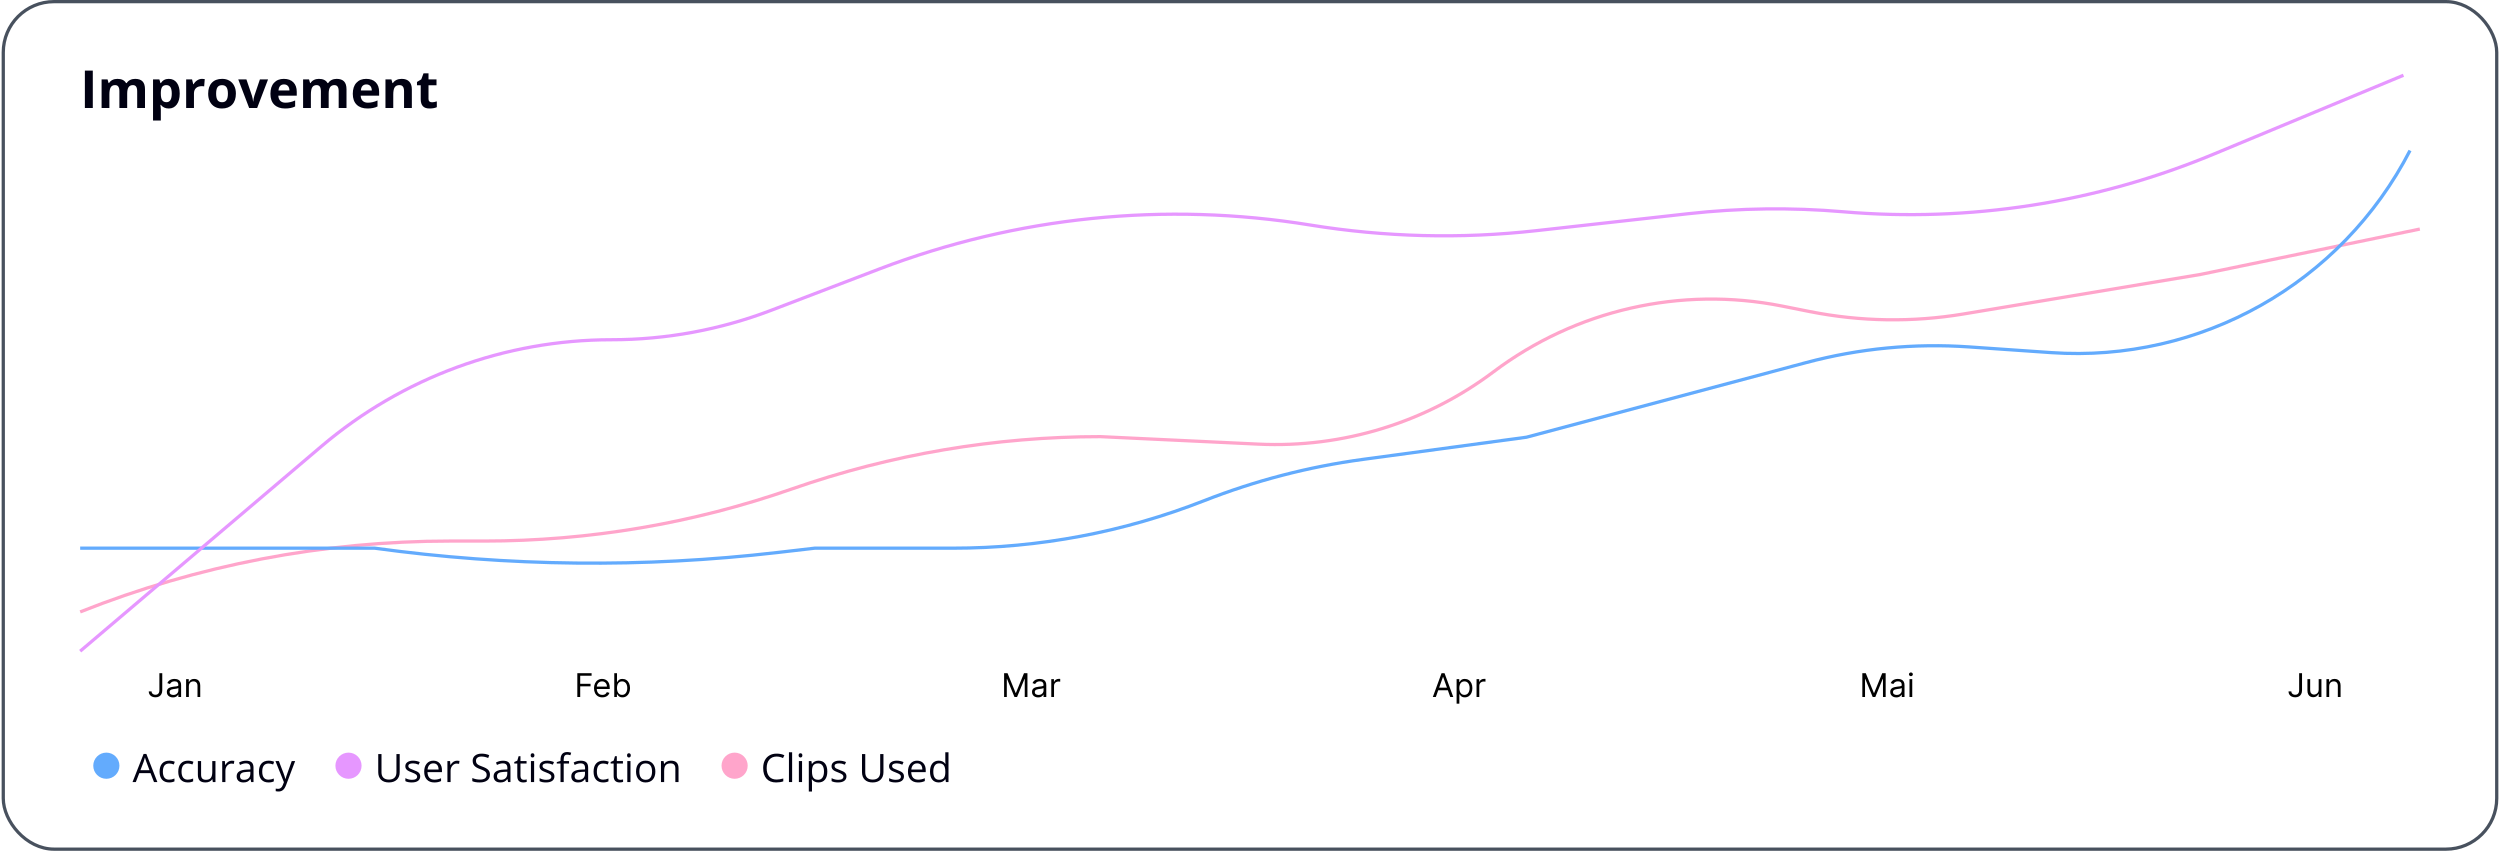 <svg width="764" height="260" viewBox="0 0 764 260" fill="none" xmlns="http://www.w3.org/2000/svg">
	<g clip-path="url(#clip0_17_59534)">
		<rect x="0.5" width="763" height="260" rx="16" fill="white"/>
		<rect x="1" y="0.5" width="762" height="259" rx="15.5" fill="white"/>
		<rect x="1" y="0.5" width="762" height="259" rx="15.5" stroke="#48515E"/>
		<path d="M28.359 33H25.938V21.578H28.359V33ZM41.305 24.102C42.31 24.102 43.062 24.359 43.562 24.875C44.062 25.391 44.312 26.201 44.312 27.305V33H41.922V27.898C41.922 27.263 41.815 26.789 41.602 26.477C41.388 26.164 41.057 26.008 40.609 26.008C40.021 26.008 39.583 26.219 39.297 26.641C39.01 27.062 38.867 27.721 38.867 28.617V33H36.484V27.898C36.484 27.263 36.378 26.789 36.164 26.477C35.95 26.164 35.62 26.008 35.172 26.008C34.562 26.008 34.12 26.232 33.844 26.68C33.568 27.128 33.43 27.865 33.43 28.891V33H31.047V24.266H32.867L33.188 25.391H33.32C33.555 24.984 33.893 24.669 34.336 24.445C34.779 24.216 35.286 24.102 35.859 24.102C37.172 24.102 38.057 24.531 38.516 25.391H38.727C38.961 24.984 39.305 24.669 39.758 24.445C40.211 24.216 40.727 24.102 41.305 24.102ZM49.148 25.406C49.7 24.537 50.508 24.102 51.57 24.102C52.638 24.102 53.464 24.503 54.047 25.305C54.63 26.091 54.922 27.19 54.922 28.602C54.927 30.008 54.625 31.12 54.016 31.938C53.411 32.75 52.612 33.156 51.617 33.156C51.602 33.156 51.583 33.156 51.562 33.156C50.542 33.156 49.737 32.784 49.148 32.039H49.023C49.107 32.742 49.148 33.164 49.148 33.305V36.844H46.766V24.266H48.703L49.039 25.406H49.148ZM49.148 28.602C49.148 29.534 49.286 30.206 49.562 30.617C49.839 31.023 50.281 31.227 50.891 31.227C51.958 31.227 52.492 30.346 52.492 28.586C52.492 27.721 52.359 27.076 52.094 26.648C51.828 26.221 51.406 26.008 50.828 26.008C50.255 26.008 49.833 26.19 49.562 26.555C49.297 26.919 49.159 27.516 49.148 28.344V28.602ZM61.766 24.102C62.094 24.102 62.362 24.125 62.57 24.172L62.391 26.406C62.203 26.354 61.969 26.328 61.688 26.328C60.927 26.328 60.333 26.523 59.906 26.914C59.484 27.305 59.273 27.852 59.273 28.555V33H56.891V24.266H58.695L59.047 25.734H59.164C59.445 25.234 59.81 24.841 60.258 24.555C60.716 24.253 61.219 24.102 61.766 24.102ZM67.945 24.102C68.747 24.102 69.463 24.284 70.094 24.648C70.729 25.008 71.219 25.529 71.562 26.211C71.912 26.888 72.086 27.664 72.086 28.539C72.086 28.565 72.086 28.591 72.086 28.617C72.086 30.039 71.711 31.151 70.961 31.953C70.211 32.755 69.167 33.156 67.828 33.156C67.807 33.156 67.784 33.156 67.758 33.156C66.956 33.156 66.237 32.974 65.602 32.609C64.971 32.24 64.482 31.713 64.133 31.031C63.789 30.349 63.617 29.57 63.617 28.695C63.617 28.669 63.617 28.643 63.617 28.617C63.617 27.19 63.99 26.083 64.734 25.297C65.479 24.5 66.526 24.102 67.875 24.102C67.896 24.102 67.919 24.102 67.945 24.102ZM69.219 26.664C68.932 26.237 68.474 26.023 67.844 26.023C67.213 26.023 66.755 26.234 66.469 26.656C66.188 27.078 66.047 27.732 66.047 28.617C66.047 29.497 66.19 30.156 66.477 30.594C66.768 31.026 67.227 31.242 67.852 31.242C68.482 31.242 68.938 31.026 69.219 30.594C69.505 30.162 69.648 29.505 69.648 28.625C69.648 27.74 69.505 27.086 69.219 26.664ZM78.586 33H76.141L72.812 24.266H75.305L76.992 29.242C77.18 29.878 77.297 30.474 77.344 31.031H77.391C77.412 30.537 77.529 29.94 77.742 29.242L79.422 24.266H81.914L78.586 33ZM90.195 32.539C89.393 32.95 88.37 33.156 87.125 33.156C85.719 33.156 84.62 32.768 83.828 31.992C83.037 31.216 82.641 30.107 82.641 28.664C82.641 27.221 83.005 26.104 83.734 25.312C84.463 24.505 85.461 24.102 86.727 24.102C87.992 24.102 88.966 24.453 89.648 25.156C90.341 25.854 90.688 26.826 90.688 28.07V29.227H85.055C85.081 29.909 85.281 30.44 85.656 30.82C86.037 31.195 86.562 31.383 87.234 31.383C88.224 31.383 89.211 31.154 90.195 30.695V32.539ZM88.453 27.641C88.443 27.057 88.289 26.604 87.992 26.281C87.701 25.958 87.302 25.797 86.797 25.797C86.292 25.797 85.893 25.956 85.602 26.273C85.315 26.591 85.151 27.047 85.109 27.641H88.453ZM102.883 24.102C103.888 24.102 104.641 24.359 105.141 24.875C105.641 25.391 105.891 26.201 105.891 27.305V33H103.5V27.898C103.5 27.263 103.393 26.789 103.18 26.477C102.966 26.164 102.635 26.008 102.188 26.008C101.599 26.008 101.161 26.219 100.875 26.641C100.589 27.062 100.445 27.721 100.445 28.617V33H98.062V27.898C98.062 27.263 97.956 26.789 97.742 26.477C97.529 26.164 97.198 26.008 96.75 26.008C96.141 26.008 95.698 26.232 95.422 26.68C95.146 27.128 95.008 27.865 95.008 28.891V33H92.625V24.266H94.445L94.766 25.391H94.898C95.133 24.984 95.471 24.669 95.914 24.445C96.357 24.216 96.865 24.102 97.438 24.102C98.75 24.102 99.635 24.531 100.094 25.391H100.305C100.539 24.984 100.883 24.669 101.336 24.445C101.789 24.216 102.305 24.102 102.883 24.102ZM115.367 32.539C114.565 32.95 113.542 33.156 112.297 33.156C110.891 33.156 109.792 32.768 109 31.992C108.208 31.216 107.812 30.107 107.812 28.664C107.812 27.221 108.177 26.104 108.906 25.312C109.635 24.505 110.633 24.102 111.898 24.102C113.164 24.102 114.138 24.453 114.82 25.156C115.513 25.854 115.859 26.826 115.859 28.07V29.227H110.227C110.253 29.909 110.453 30.44 110.828 30.82C111.208 31.195 111.734 31.383 112.406 31.383C113.396 31.383 114.383 31.154 115.367 30.695V32.539ZM113.625 27.641C113.615 27.057 113.461 26.604 113.164 26.281C112.872 25.958 112.474 25.797 111.969 25.797C111.464 25.797 111.065 25.956 110.773 26.273C110.487 26.591 110.323 27.047 110.281 27.641H113.625ZM122.758 24.102C123.768 24.102 124.536 24.378 125.062 24.93C125.594 25.477 125.859 26.268 125.859 27.305V33H123.477V27.898C123.477 27.263 123.362 26.789 123.133 26.477C122.909 26.164 122.555 26.008 122.07 26.008C121.404 26.008 120.922 26.232 120.625 26.68C120.328 27.128 120.18 27.865 120.18 28.891V33H117.797V24.266H119.617L119.938 25.391H120.07C120.331 24.969 120.693 24.648 121.156 24.43C121.625 24.211 122.159 24.102 122.758 24.102ZM130.953 24.266H133.398V26.055H130.953V30.266C130.953 30.594 131.044 30.841 131.227 31.008C131.414 31.174 131.69 31.258 132.055 31.258C132.419 31.258 132.898 31.167 133.492 30.984V32.758C132.898 33.023 132.148 33.156 131.242 33.156C130.341 33.156 129.669 32.919 129.227 32.445C128.789 31.966 128.57 31.24 128.57 30.266V26.055H127.43V25.047L128.742 24.25L129.43 22.406H130.953V24.266Z" fill="#010112"/>
		<g filter="url(#filter0_d_17_59534)">
			<path d="M24.5 185V185C60.481 170.694 98.85 163.346 137.57 163.346H147.957C180.01 163.346 211.834 157.953 242.097 147.391V147.391C272.359 136.83 304.227 131.436 336.28 131.436V131.436L384.616 133.729C410.393 134.952 435.788 127.134 456.414 111.625V111.625C481.602 92.686 513.667 85.376 544.575 91.527L553.137 93.23C568.584 96.304 584.461 96.551 599.996 93.959L672.5 81.861L739.5 68" stroke="#FFA5CB"/>
		</g>
		<g filter="url(#filter1_d_17_59534)">
			<path d="M24.5 165.522H114.5V165.522C155.336 171.151 196.72 171.594 237.667 166.838L249 165.522H291.25C317.517 165.522 343.551 160.597 368.004 151.002V151.002C383.612 144.878 399.897 140.644 416.511 138.39L466.5 131.609L551.96 108.809C568.208 104.474 585.061 102.857 601.838 104.023L626.837 105.759C672.446 108.928 715.565 84.645 736.5 44V44" stroke="#63ABFD"/>
		</g>
		<g filter="url(#filter2_d_17_59534)">
			<path d="M24.5 197L98.248 134.374C122.994 113.36 154.402 101.824 186.866 101.824V101.824C203.569 101.824 220.131 98.767 235.734 92.805L268.694 80.211C310.628 64.187 356.056 59.547 400.364 66.76V66.76C423.207 70.479 446.451 71.063 469.452 68.496L515.835 63.32C531.573 61.563 547.447 61.36 563.225 62.712V62.712C601.84 66.022 640.685 59.986 676.474 45.113L734.5 21" stroke="#E697FF"/>
		</g>
		<path d="M48.708 205.727H49.588V210.926C49.588 211.39 49.503 211.784 49.333 212.109C49.162 212.433 48.922 212.679 48.612 212.847C48.302 213.015 47.936 213.099 47.515 213.099C47.117 213.099 46.763 213.027 46.453 212.883C46.143 212.736 45.899 212.528 45.721 212.258C45.544 211.988 45.455 211.667 45.455 211.295H46.321C46.321 211.501 46.372 211.681 46.474 211.835C46.578 211.987 46.72 212.105 46.9 212.19C47.08 212.276 47.285 212.318 47.515 212.318C47.768 212.318 47.983 212.265 48.161 212.158C48.338 212.052 48.473 211.896 48.566 211.69C48.66 211.481 48.708 211.227 48.708 210.926V205.727ZM52.845 213.128C52.499 213.128 52.185 213.063 51.904 212.933C51.622 212.8 51.398 212.609 51.233 212.361C51.067 212.11 50.984 211.807 50.984 211.452C50.984 211.139 51.046 210.886 51.169 210.692C51.292 210.495 51.456 210.341 51.662 210.23C51.868 210.119 52.096 210.036 52.344 209.982C52.595 209.925 52.847 209.88 53.1 209.847C53.432 209.804 53.701 209.772 53.907 209.751C54.115 209.727 54.267 209.688 54.361 209.634C54.458 209.579 54.507 209.484 54.507 209.349V209.321C54.507 208.971 54.411 208.698 54.219 208.504C54.03 208.31 53.742 208.213 53.356 208.213C52.956 208.213 52.642 208.301 52.415 208.476C52.188 208.651 52.028 208.838 51.936 209.037L51.14 208.753C51.282 208.421 51.472 208.163 51.709 207.979C51.948 207.792 52.208 207.661 52.49 207.588C52.774 207.512 53.053 207.474 53.328 207.474C53.503 207.474 53.704 207.496 53.931 207.538C54.161 207.579 54.383 207.663 54.596 207.79C54.811 207.918 54.99 208.111 55.132 208.369C55.274 208.627 55.345 208.973 55.345 209.406V213H54.507V212.261H54.464C54.407 212.38 54.313 212.506 54.18 212.641C54.047 212.776 53.871 212.891 53.651 212.986C53.431 213.08 53.162 213.128 52.845 213.128ZM52.973 212.375C53.304 212.375 53.584 212.31 53.811 212.18C54.04 212.049 54.213 211.881 54.329 211.675C54.448 211.469 54.507 211.253 54.507 211.026V210.259C54.471 210.301 54.393 210.34 54.272 210.376C54.154 210.409 54.017 210.438 53.86 210.464C53.707 210.488 53.556 210.509 53.409 210.528C53.265 210.545 53.148 210.559 53.058 210.571C52.84 210.599 52.636 210.646 52.447 210.71C52.26 210.771 52.108 210.865 51.992 210.99C51.879 211.113 51.822 211.281 51.822 211.494C51.822 211.786 51.93 212.006 52.145 212.155C52.363 212.302 52.639 212.375 52.973 212.375ZM57.712 209.719V213H56.874V207.545H57.684V208.398H57.755C57.883 208.121 58.077 207.898 58.337 207.73C58.598 207.56 58.934 207.474 59.346 207.474C59.715 207.474 60.038 207.55 60.316 207.702C60.593 207.851 60.808 208.078 60.962 208.384C61.116 208.687 61.193 209.07 61.193 209.534V213H60.355V209.591C60.355 209.162 60.243 208.829 60.021 208.589C59.798 208.348 59.493 208.227 59.105 208.227C58.837 208.227 58.598 208.285 58.387 208.401C58.179 208.517 58.014 208.687 57.894 208.909C57.773 209.132 57.712 209.402 57.712 209.719Z" fill="black"/>
		<path d="M176.43 213V205.727H180.791V206.509H177.311V208.966H180.465V209.747H177.311V213H176.43ZM184.073 213.114C183.547 213.114 183.094 212.998 182.712 212.766C182.334 212.531 182.041 212.205 181.835 211.786C181.632 211.364 181.53 210.874 181.53 210.315C181.53 209.757 181.632 209.264 181.835 208.838C182.041 208.41 182.328 208.076 182.695 207.837C183.064 207.595 183.495 207.474 183.987 207.474C184.271 207.474 184.552 207.522 184.829 207.616C185.106 207.711 185.358 207.865 185.585 208.078C185.813 208.289 185.994 208.568 186.129 208.916C186.264 209.264 186.331 209.693 186.331 210.202V210.557H182.127V209.832H185.479C185.479 209.525 185.417 209.25 185.294 209.009C185.173 208.767 185.001 208.576 184.776 208.437C184.553 208.297 184.29 208.227 183.987 208.227C183.653 208.227 183.365 208.31 183.121 208.476C182.879 208.639 182.694 208.852 182.563 209.115C182.433 209.378 182.368 209.66 182.368 209.96V210.443C182.368 210.855 182.439 211.204 182.581 211.491C182.725 211.775 182.926 211.991 183.181 212.141C183.437 212.287 183.734 212.361 184.073 212.361C184.293 212.361 184.492 212.33 184.669 212.268C184.849 212.205 185.004 212.11 185.134 211.984C185.265 211.857 185.365 211.698 185.436 211.509L186.246 211.736C186.161 212.01 186.017 212.252 185.816 212.46C185.615 212.666 185.366 212.827 185.07 212.943C184.774 213.057 184.442 213.114 184.073 213.114ZM187.72 213V205.727H188.558V208.412H188.629C188.69 208.317 188.775 208.196 188.884 208.05C188.996 207.901 189.154 207.768 189.36 207.652C189.569 207.534 189.85 207.474 190.205 207.474C190.665 207.474 191.069 207.589 191.42 207.819C191.77 208.049 192.044 208.374 192.24 208.795C192.437 209.217 192.535 209.714 192.535 210.287C192.535 210.865 192.437 211.365 192.24 211.789C192.044 212.21 191.771 212.537 191.423 212.769C191.075 212.999 190.674 213.114 190.22 213.114C189.869 213.114 189.589 213.056 189.378 212.94C189.167 212.821 189.005 212.687 188.891 212.538C188.778 212.387 188.69 212.261 188.629 212.162H188.529V213H187.72ZM188.543 210.273C188.543 210.685 188.604 211.048 188.725 211.363C188.845 211.675 189.022 211.92 189.254 212.098C189.486 212.273 189.77 212.361 190.106 212.361C190.456 212.361 190.749 212.268 190.983 212.084C191.22 211.897 191.397 211.646 191.516 211.331C191.636 211.014 191.697 210.661 191.697 210.273C191.697 209.889 191.638 209.544 191.519 209.236C191.403 208.926 191.227 208.681 190.99 208.501C190.756 208.318 190.461 208.227 190.106 208.227C189.765 208.227 189.479 208.314 189.247 208.487C189.015 208.657 188.839 208.896 188.721 209.204C188.603 209.509 188.543 209.866 188.543 210.273Z" fill="black"/>
		<path d="M306.855 205.727H307.906L310.378 211.764H310.463L312.934 205.727H313.985V213H313.162V207.474H313.091L310.818 213H310.022L307.75 207.474H307.679V213H306.855V205.727ZM317.243 213.128C316.897 213.128 316.583 213.063 316.302 212.933C316.02 212.8 315.796 212.609 315.631 212.361C315.465 212.11 315.382 211.807 315.382 211.452C315.382 211.139 315.444 210.886 315.567 210.692C315.69 210.495 315.854 210.341 316.06 210.23C316.266 210.119 316.493 210.036 316.742 209.982C316.993 209.925 317.245 209.88 317.498 209.847C317.83 209.804 318.099 209.772 318.305 209.751C318.513 209.727 318.664 209.688 318.759 209.634C318.856 209.579 318.905 209.484 318.905 209.349V209.321C318.905 208.971 318.809 208.698 318.617 208.504C318.428 208.31 318.14 208.213 317.754 208.213C317.354 208.213 317.04 208.301 316.813 208.476C316.586 208.651 316.426 208.838 316.334 209.037L315.538 208.753C315.68 208.421 315.87 208.163 316.106 207.979C316.346 207.792 316.606 207.661 316.888 207.588C317.172 207.512 317.451 207.474 317.726 207.474C317.901 207.474 318.102 207.496 318.329 207.538C318.559 207.579 318.78 207.663 318.993 207.79C319.209 207.918 319.388 208.111 319.53 208.369C319.672 208.627 319.743 208.973 319.743 209.406V213H318.905V212.261H318.862C318.805 212.38 318.711 212.506 318.578 212.641C318.445 212.776 318.269 212.891 318.049 212.986C317.829 213.08 317.56 213.128 317.243 213.128ZM317.371 212.375C317.702 212.375 317.981 212.31 318.209 212.18C318.438 212.049 318.611 211.881 318.727 211.675C318.846 211.469 318.905 211.253 318.905 211.026V210.259C318.869 210.301 318.791 210.34 318.67 210.376C318.552 210.409 318.415 210.438 318.258 210.464C318.105 210.488 317.954 210.509 317.807 210.528C317.663 210.545 317.546 210.559 317.456 210.571C317.238 210.599 317.034 210.646 316.845 210.71C316.658 210.771 316.506 210.865 316.39 210.99C316.277 211.113 316.22 211.281 316.22 211.494C316.22 211.786 316.328 212.006 316.543 212.155C316.761 212.302 317.037 212.375 317.371 212.375ZM321.272 213V207.545H322.082V208.369H322.139C322.238 208.099 322.418 207.88 322.679 207.712C322.939 207.544 323.233 207.46 323.559 207.46C323.621 207.46 323.698 207.461 323.79 207.464C323.883 207.466 323.952 207.47 324 207.474V208.327C323.971 208.32 323.906 208.309 323.804 208.295C323.705 208.278 323.6 208.27 323.488 208.27C323.223 208.27 322.986 208.326 322.778 208.437C322.572 208.546 322.409 208.697 322.288 208.891C322.17 209.083 322.11 209.302 322.11 209.548V213H321.272Z" fill="black"/>
		<path d="M438.793 213H437.869L440.54 205.727H441.449L444.119 213H443.196L441.023 206.878H440.966L438.793 213ZM439.134 210.159H442.855V210.94H439.134V210.159ZM445.139 215.045V207.545H445.948V208.412H446.048C446.109 208.317 446.194 208.196 446.303 208.05C446.415 207.901 446.573 207.768 446.779 207.652C446.988 207.534 447.269 207.474 447.624 207.474C448.084 207.474 448.489 207.589 448.839 207.819C449.189 208.049 449.463 208.374 449.659 208.795C449.856 209.217 449.954 209.714 449.954 210.287C449.954 210.865 449.856 211.365 449.659 211.789C449.463 212.21 449.19 212.537 448.842 212.769C448.494 212.999 448.093 213.114 447.639 213.114C447.288 213.114 447.008 213.056 446.797 212.94C446.586 212.821 446.424 212.687 446.311 212.538C446.197 212.387 446.109 212.261 446.048 212.162H445.977V215.045H445.139ZM445.962 210.273C445.962 210.685 446.023 211.048 446.144 211.363C446.264 211.675 446.441 211.92 446.673 212.098C446.905 212.273 447.189 212.361 447.525 212.361C447.875 212.361 448.168 212.268 448.402 212.084C448.639 211.897 448.816 211.646 448.935 211.331C449.056 211.014 449.116 210.661 449.116 210.273C449.116 209.889 449.057 209.544 448.938 209.236C448.822 208.926 448.646 208.681 448.409 208.501C448.175 208.318 447.88 208.227 447.525 208.227C447.184 208.227 446.898 208.314 446.666 208.487C446.434 208.657 446.258 208.896 446.14 209.204C446.022 209.509 445.962 209.866 445.962 210.273ZM451.232 213V207.545H452.042V208.369H452.099C452.198 208.099 452.378 207.88 452.639 207.712C452.899 207.544 453.193 207.46 453.519 207.46C453.581 207.46 453.658 207.461 453.75 207.464C453.842 207.466 453.912 207.47 453.96 207.474V208.327C453.931 208.32 453.866 208.309 453.764 208.295C453.665 208.278 453.56 208.27 453.448 208.27C453.183 208.27 452.946 208.326 452.738 208.437C452.532 208.546 452.369 208.697 452.248 208.891C452.13 209.083 452.07 209.302 452.07 209.548V213H451.232Z" fill="black"/>
		<path d="M569.129 205.727H570.18L572.651 211.764H572.737L575.208 205.727H576.259V213H575.436V207.474H575.365L573.092 213H572.296L570.024 207.474H569.953V213H569.129V205.727ZM579.517 213.128C579.171 213.128 578.857 213.063 578.576 212.933C578.294 212.8 578.07 212.609 577.904 212.361C577.739 212.11 577.656 211.807 577.656 211.452C577.656 211.139 577.717 210.886 577.841 210.692C577.964 210.495 578.128 210.341 578.334 210.23C578.54 210.119 578.767 210.036 579.016 209.982C579.267 209.925 579.519 209.88 579.772 209.847C580.104 209.804 580.373 209.772 580.578 209.751C580.787 209.727 580.938 209.688 581.033 209.634C581.13 209.579 581.179 209.484 581.179 209.349V209.321C581.179 208.971 581.083 208.698 580.891 208.504C580.702 208.31 580.414 208.213 580.028 208.213C579.628 208.213 579.314 208.301 579.087 208.476C578.86 208.651 578.7 208.838 578.608 209.037L577.812 208.753C577.954 208.421 578.144 208.163 578.38 207.979C578.619 207.792 578.88 207.661 579.162 207.588C579.446 207.512 579.725 207.474 580 207.474C580.175 207.474 580.376 207.496 580.603 207.538C580.833 207.579 581.054 207.663 581.267 207.79C581.483 207.918 581.662 208.111 581.804 208.369C581.946 208.627 582.017 208.973 582.017 209.406V213H581.179V212.261H581.136C581.079 212.38 580.984 212.506 580.852 212.641C580.719 212.776 580.543 212.891 580.323 212.986C580.103 213.08 579.834 213.128 579.517 213.128ZM579.645 212.375C579.976 212.375 580.255 212.31 580.483 212.18C580.712 212.049 580.885 211.881 581.001 211.675C581.119 211.469 581.179 211.253 581.179 211.026V210.259C581.143 210.301 581.065 210.34 580.944 210.376C580.826 210.409 580.689 210.438 580.532 210.464C580.378 210.488 580.228 210.509 580.081 210.528C579.937 210.545 579.82 210.559 579.73 210.571C579.512 210.599 579.308 210.646 579.119 210.71C578.932 210.771 578.78 210.865 578.664 210.99C578.551 211.113 578.494 211.281 578.494 211.494C578.494 211.786 578.602 212.006 578.817 212.155C579.035 212.302 579.311 212.375 579.645 212.375ZM583.546 213V207.545H584.384V213H583.546ZM583.972 206.636C583.809 206.636 583.668 206.581 583.55 206.469C583.434 206.358 583.376 206.224 583.376 206.068C583.376 205.912 583.434 205.778 583.55 205.667C583.668 205.556 583.809 205.5 583.972 205.5C584.136 205.5 584.276 205.556 584.392 205.667C584.51 205.778 584.569 205.912 584.569 206.068C584.569 206.224 584.51 206.358 584.392 206.469C584.276 206.581 584.136 206.636 583.972 206.636Z" fill="black"/>
		<path d="M702.62 205.727H703.501V210.926C703.501 211.39 703.415 211.784 703.245 212.109C703.074 212.433 702.834 212.679 702.524 212.847C702.214 213.015 701.848 213.099 701.427 213.099C701.029 213.099 700.675 213.027 700.365 212.883C700.055 212.736 699.811 212.528 699.633 212.258C699.456 211.988 699.367 211.667 699.367 211.295H700.233C700.233 211.501 700.284 211.681 700.386 211.835C700.49 211.987 700.632 212.105 700.812 212.19C700.992 212.276 701.197 212.318 701.427 212.318C701.68 212.318 701.895 212.265 702.073 212.158C702.251 212.052 702.385 211.896 702.478 211.69C702.573 211.481 702.62 211.227 702.62 210.926V205.727ZM708.589 210.77V207.545H709.427V213H708.589V212.077H708.532C708.405 212.354 708.206 212.589 707.936 212.783C707.666 212.975 707.325 213.071 706.913 213.071C706.572 213.071 706.269 212.996 706.004 212.847C705.739 212.696 705.531 212.469 705.379 212.165C705.228 211.86 705.152 211.475 705.152 211.011V207.545H705.99V210.955C705.99 211.352 706.101 211.67 706.324 211.906C706.549 212.143 706.835 212.261 707.183 212.261C707.391 212.261 707.603 212.208 707.819 212.102C708.037 211.995 708.219 211.832 708.366 211.612C708.515 211.391 708.589 211.111 708.589 210.77ZM711.8 209.719V213H710.962V207.545H711.772V208.398H711.843C711.971 208.121 712.165 207.898 712.425 207.73C712.686 207.56 713.022 207.474 713.434 207.474C713.803 207.474 714.126 207.55 714.403 207.702C714.68 207.851 714.896 208.078 715.05 208.384C715.204 208.687 715.281 209.07 715.281 209.534V213H714.442V209.591C714.442 209.162 714.331 208.829 714.109 208.589C713.886 208.348 713.581 208.227 713.192 208.227C712.925 208.227 712.686 208.285 712.475 208.401C712.267 208.517 712.102 208.687 711.982 208.909C711.861 209.132 711.8 209.402 711.8 209.719Z" fill="black"/>
		<g clip-path="url(#clip1_17_59534)">
			<circle cx="32.5" cy="234" r="4" fill="#63ABFD"/>
			<path d="M48.094 239H47.062L45.996 236.275H42.562L41.508 239H40.5L43.887 230.398H44.725L48.094 239ZM45.685 235.379L44.69 232.725C44.557 232.381 44.424 231.969 44.291 231.488C44.205 231.855 44.082 232.268 43.922 232.725L42.914 235.379H45.685ZM51.691 239.117C50.762 239.117 50.041 238.832 49.529 238.262C49.022 237.691 48.768 236.875 48.768 235.812C48.768 234.75 49.025 233.926 49.541 233.34C50.06 232.754 50.799 232.461 51.756 232.461C52.053 232.461 52.353 232.494 52.658 232.561C52.967 232.623 53.217 232.701 53.408 232.795L53.109 233.621C52.891 233.535 52.66 233.465 52.418 233.41C52.176 233.355 51.947 233.328 51.732 233.328C50.428 233.328 49.775 234.158 49.775 235.818C49.775 236.611 49.935 237.219 50.256 237.641C50.576 238.059 51.047 238.268 51.668 238.268C52.199 238.268 52.748 238.152 53.315 237.922V238.783C52.877 239.006 52.336 239.117 51.691 239.117ZM57.398 239.117C56.469 239.117 55.748 238.832 55.236 238.262C54.728 237.691 54.475 236.875 54.475 235.812C54.475 234.75 54.732 233.926 55.248 233.34C55.768 232.754 56.506 232.461 57.463 232.461C57.76 232.461 58.06 232.494 58.365 232.561C58.674 232.623 58.924 232.701 59.115 232.795L58.816 233.621C58.598 233.535 58.367 233.465 58.125 233.41C57.883 233.355 57.654 233.328 57.44 233.328C56.135 233.328 55.482 234.158 55.482 235.818C55.482 236.611 55.643 237.219 55.963 237.641C56.283 238.059 56.754 238.268 57.375 238.268C57.906 238.268 58.455 238.152 59.022 237.922V238.783C58.584 239.006 58.043 239.117 57.398 239.117ZM65.842 239H65.039L64.898 238.139H64.846C64.647 238.455 64.371 238.697 64.019 238.865C63.668 239.033 63.264 239.117 62.807 239.117C62.014 239.117 61.426 238.932 61.043 238.561C60.66 238.186 60.469 237.592 60.469 236.779V232.578H61.453V236.744C61.453 237.271 61.572 237.664 61.81 237.922C62.053 238.176 62.426 238.303 62.93 238.303C63.602 238.303 64.092 238.119 64.4 237.752C64.713 237.381 64.869 236.781 64.869 235.953V232.578H65.842V239ZM70.84 232.461C71.121 232.461 71.377 232.484 71.607 232.531L71.473 233.434C71.207 233.375 70.973 233.346 70.769 233.346C70.246 233.346 69.801 233.557 69.434 233.979C69.066 234.396 68.883 234.922 68.883 235.555V239H67.91V232.578H68.713L68.824 233.768H68.871C69.109 233.346 69.397 233.023 69.732 232.801C70.072 232.574 70.441 232.461 70.84 232.461ZM73.049 233.023C73.721 232.656 74.443 232.473 75.217 232.473C75.99 232.473 76.559 232.645 76.922 232.988C77.289 233.328 77.473 233.871 77.473 234.617V239H76.758L76.564 238.086H76.518C76.197 238.488 75.877 238.762 75.557 238.906C75.24 239.047 74.844 239.117 74.367 239.117C73.731 239.117 73.231 238.953 72.867 238.625C72.504 238.293 72.322 237.826 72.322 237.225C72.322 235.932 73.361 235.252 75.439 235.186L76.529 235.15V234.752C76.529 234.244 76.42 233.873 76.201 233.639C75.986 233.4 75.623 233.281 75.111 233.281C74.6 233.281 74.012 233.443 73.348 233.768L73.049 233.023ZM73.348 237.236C73.348 237.584 73.453 237.852 73.664 238.039C73.875 238.223 74.174 238.314 74.561 238.314C75.166 238.314 75.641 238.148 75.984 237.816C76.332 237.48 76.506 237.016 76.506 236.422V235.842L75.533 235.883C74.76 235.91 74.201 236.031 73.857 236.246C73.518 236.457 73.348 236.787 73.348 237.236ZM82.055 239.117C81.125 239.117 80.404 238.832 79.893 238.262C79.385 237.691 79.131 236.875 79.131 235.812C79.131 234.75 79.389 233.926 79.904 233.34C80.424 232.754 81.162 232.461 82.119 232.461C82.416 232.461 82.717 232.494 83.022 232.561C83.33 232.623 83.58 232.701 83.772 232.795L83.473 233.621C83.254 233.535 83.023 233.465 82.781 233.41C82.539 233.355 82.311 233.328 82.096 233.328C80.791 233.328 80.139 234.158 80.139 235.818C80.139 236.611 80.299 237.219 80.619 237.641C80.939 238.059 81.41 238.268 82.031 238.268C82.562 238.268 83.111 238.152 83.678 237.922V238.783C83.24 239.006 82.699 239.117 82.055 239.117ZM85.137 241.883C84.848 241.883 84.555 241.85 84.258 241.783V241.004C84.477 241.051 84.717 241.074 84.978 241.074C85.647 241.074 86.123 240.699 86.408 239.949L86.766 239.035L84.176 232.578H85.219L86.625 236.24C86.926 237.053 87.117 237.656 87.199 238.051H87.246C87.301 237.852 87.398 237.539 87.539 237.113C87.68 236.684 88.219 235.172 89.156 232.578H90.199L87.439 239.891C87.158 240.621 86.838 241.133 86.478 241.426C86.115 241.73 85.668 241.883 85.137 241.883Z" fill="#010112"/>
		</g>
		<g clip-path="url(#clip2_17_59534)">
			<circle cx="106.5" cy="234" r="4" fill="#E697FF"/>
			<path d="M122.146 230.434V235.977C122.146 236.957 121.85 237.727 121.256 238.285C120.666 238.84 119.857 239.117 118.83 239.117C117.803 239.117 117.004 238.836 116.434 238.273C115.871 237.711 115.59 236.938 115.59 235.953V230.434H116.586V236.023C116.586 236.742 116.781 237.293 117.172 237.676C117.566 238.055 118.133 238.244 118.871 238.244C119.609 238.244 120.174 238.051 120.564 237.664C120.955 237.277 121.15 236.727 121.15 236.012V230.434H122.146ZM125.896 238.314C126.951 238.314 127.479 237.986 127.479 237.33C127.479 237.08 127.369 236.867 127.15 236.691C126.936 236.512 126.514 236.301 125.885 236.059C125.283 235.836 124.855 235.641 124.602 235.473C124.352 235.305 124.166 235.117 124.045 234.91C123.924 234.703 123.863 234.451 123.863 234.154C123.863 233.635 124.076 233.223 124.502 232.918C124.928 232.613 125.498 232.461 126.213 232.461C126.928 232.461 127.617 232.602 128.281 232.883L127.936 233.674C127.295 233.412 126.729 233.281 126.236 233.281C125.748 233.281 125.385 233.352 125.146 233.492C124.908 233.633 124.789 233.832 124.789 234.09C124.789 234.262 124.832 234.408 124.918 234.529C125.004 234.65 125.145 234.766 125.34 234.875C125.535 234.984 125.912 235.143 126.471 235.35C127.232 235.627 127.746 235.906 128.012 236.188C128.281 236.469 128.416 236.822 128.416 237.248C128.416 237.846 128.191 238.307 127.742 238.631C127.297 238.955 126.66 239.117 125.832 239.117C125.008 239.117 124.357 238.982 123.881 238.713V237.811C124.545 238.146 125.217 238.314 125.896 238.314ZM132.705 239.117C131.756 239.117 131.006 238.828 130.455 238.25C129.908 237.668 129.635 236.861 129.635 235.83C129.635 234.799 129.889 233.98 130.396 233.375C130.908 232.766 131.58 232.461 132.412 232.461C133.248 232.461 133.898 232.729 134.363 233.264C134.832 233.783 135.066 234.479 135.066 235.35V235.965H130.643C130.662 236.715 130.852 237.287 131.211 237.682C131.57 238.072 132.088 238.268 132.764 238.268C133.439 238.268 134.113 238.123 134.785 237.834V238.701C134.445 238.85 134.119 238.955 133.807 239.018C133.498 239.084 133.131 239.117 132.705 239.117ZM134.023 235.174C134.023 234.564 133.887 234.098 133.613 233.773C133.34 233.445 132.947 233.281 132.436 233.281C131.928 233.281 131.52 233.447 131.211 233.779C130.902 234.111 130.721 234.576 130.666 235.174H134.023ZM139.66 232.461C139.941 232.461 140.197 232.484 140.428 232.531L140.293 233.434C140.027 233.375 139.793 233.346 139.59 233.346C139.066 233.346 138.621 233.557 138.254 233.979C137.887 234.396 137.703 234.922 137.703 235.555V239H136.73V232.578H137.533L137.645 233.768H137.691C137.93 233.346 138.217 233.023 138.553 232.801C138.893 232.574 139.262 232.461 139.66 232.461ZM146.715 238.244C147.371 238.244 147.869 238.119 148.209 237.869C148.549 237.619 148.719 237.268 148.719 236.814C148.719 236.521 148.658 236.279 148.537 236.088C148.42 235.896 148.223 235.723 147.945 235.566C147.672 235.406 147.246 235.223 146.668 235.016C145.867 234.727 145.297 234.387 144.957 233.996C144.617 233.605 144.447 233.09 144.447 232.449C144.447 231.805 144.695 231.287 145.191 230.896C145.688 230.506 146.352 230.311 147.184 230.311C148.016 230.311 148.789 230.467 149.504 230.779L149.199 231.646C148.496 231.35 147.809 231.201 147.137 231.201C146.609 231.201 146.197 231.314 145.9 231.541C145.604 231.768 145.455 232.082 145.455 232.484C145.455 232.777 145.51 233.02 145.619 233.211C145.729 233.402 145.908 233.576 146.158 233.732C146.412 233.885 146.814 234.061 147.365 234.26C148.271 234.588 148.891 234.936 149.223 235.303C149.559 235.67 149.727 236.143 149.727 236.721C149.727 237.467 149.453 238.055 148.906 238.484C148.359 238.906 147.596 239.117 146.615 239.117C145.635 239.117 144.875 238.986 144.336 238.725V237.764C145.09 238.084 145.883 238.244 146.715 238.244ZM151.572 233.023C152.244 232.656 152.967 232.473 153.74 232.473C154.514 232.473 155.082 232.645 155.445 232.988C155.812 233.328 155.996 233.871 155.996 234.617V239H155.281L155.088 238.086H155.041C154.721 238.488 154.4 238.762 154.08 238.906C153.764 239.047 153.367 239.117 152.891 239.117C152.254 239.117 151.754 238.953 151.391 238.625C151.027 238.293 150.846 237.826 150.846 237.225C150.846 235.932 151.885 235.252 153.963 235.186L155.053 235.15V234.752C155.053 234.244 154.943 233.873 154.725 233.639C154.51 233.4 154.146 233.281 153.635 233.281C153.123 233.281 152.535 233.443 151.871 233.768L151.572 233.023ZM151.871 237.236C151.871 237.584 151.977 237.852 152.188 238.039C152.398 238.223 152.697 238.314 153.084 238.314C153.689 238.314 154.164 238.148 154.508 237.816C154.855 237.48 155.029 237.016 155.029 236.422V235.842L154.057 235.883C153.283 235.91 152.725 236.031 152.381 236.246C152.041 236.457 151.871 236.787 151.871 237.236ZM159.055 232.578H160.918V233.334H159.055V237.113C159.055 237.496 159.145 237.793 159.324 238.004C159.508 238.211 159.758 238.314 160.074 238.314C160.391 238.314 160.688 238.275 160.965 238.197V238.947C160.871 238.994 160.719 239.033 160.508 239.064C160.297 239.1 160.109 239.117 159.945 239.117C158.703 239.117 158.082 238.463 158.082 237.154V233.334H157.162V232.865L158.082 232.461L158.492 231.09H159.055V232.578ZM162.172 230.838C162.172 230.623 162.225 230.463 162.33 230.357C162.436 230.248 162.572 230.193 162.74 230.193C162.908 230.193 163.047 230.248 163.156 230.357C163.266 230.467 163.32 230.627 163.32 230.838C163.32 231.049 163.266 231.211 163.156 231.324C163.047 231.434 162.908 231.488 162.74 231.488C162.572 231.488 162.436 231.434 162.33 231.324C162.225 231.211 162.172 231.049 162.172 230.838ZM163.227 239H162.254V232.578H163.227V239ZM166.912 238.314C167.967 238.314 168.494 237.986 168.494 237.33C168.494 237.08 168.385 236.867 168.166 236.691C167.951 236.512 167.529 236.301 166.9 236.059C166.299 235.836 165.871 235.641 165.617 235.473C165.367 235.305 165.182 235.117 165.061 234.91C164.939 234.703 164.879 234.451 164.879 234.154C164.879 233.635 165.092 233.223 165.518 232.918C165.943 232.613 166.514 232.461 167.229 232.461C167.943 232.461 168.633 232.602 169.297 232.883L168.951 233.674C168.311 233.412 167.744 233.281 167.252 233.281C166.764 233.281 166.4 233.352 166.162 233.492C165.924 233.633 165.805 233.832 165.805 234.09C165.805 234.262 165.848 234.408 165.934 234.529C166.02 234.65 166.16 234.766 166.355 234.875C166.551 234.984 166.928 235.143 167.486 235.35C168.248 235.627 168.762 235.906 169.027 236.188C169.297 236.469 169.432 236.822 169.432 237.248C169.432 237.846 169.207 238.307 168.758 238.631C168.312 238.955 167.676 239.117 166.848 239.117C166.023 239.117 165.373 238.982 164.896 238.713V237.811C165.561 238.146 166.232 238.314 166.912 238.314ZM171.295 232.186C171.295 230.607 171.984 229.818 173.363 229.818C173.695 229.818 174.094 229.887 174.559 230.023L174.307 230.803C173.939 230.682 173.619 230.621 173.346 230.621C172.979 230.621 172.707 230.744 172.531 230.99C172.355 231.236 172.268 231.627 172.268 232.162V232.578H173.902V233.334H172.268V239H171.295V233.334H170.146V232.895L171.295 232.543V232.186ZM175.314 233.023C175.986 232.656 176.709 232.473 177.482 232.473C178.256 232.473 178.824 232.645 179.188 232.988C179.555 233.328 179.738 233.871 179.738 234.617V239H179.023L178.83 238.086H178.783C178.463 238.488 178.143 238.762 177.822 238.906C177.506 239.047 177.109 239.117 176.633 239.117C175.996 239.117 175.496 238.953 175.133 238.625C174.77 238.293 174.588 237.826 174.588 237.225C174.588 235.932 175.627 235.252 177.705 235.186L178.795 235.15V234.752C178.795 234.244 178.686 233.873 178.467 233.639C178.252 233.4 177.889 233.281 177.377 233.281C176.865 233.281 176.277 233.443 175.613 233.768L175.314 233.023ZM175.613 237.236C175.613 237.584 175.719 237.852 175.93 238.039C176.141 238.223 176.439 238.314 176.826 238.314C177.432 238.314 177.906 238.148 178.25 237.816C178.598 237.48 178.771 237.016 178.771 236.422V235.842L177.799 235.883C177.025 235.91 176.467 236.031 176.123 236.246C175.783 236.457 175.613 236.787 175.613 237.236ZM184.32 239.117C183.391 239.117 182.67 238.832 182.158 238.262C181.65 237.691 181.396 236.875 181.396 235.812C181.396 234.75 181.654 233.926 182.17 233.34C182.689 232.754 183.428 232.461 184.385 232.461C184.682 232.461 184.982 232.494 185.287 232.561C185.596 232.623 185.846 232.701 186.037 232.795L185.738 233.621C185.52 233.535 185.289 233.465 185.047 233.41C184.805 233.355 184.576 233.328 184.361 233.328C183.057 233.328 182.404 234.158 182.404 235.818C182.404 236.611 182.564 237.219 182.885 237.641C183.205 238.059 183.676 238.268 184.297 238.268C184.828 238.268 185.377 238.152 185.943 237.922V238.783C185.506 239.006 184.965 239.117 184.32 239.117ZM188.504 232.578H190.367V233.334H188.504V237.113C188.504 237.496 188.594 237.793 188.773 238.004C188.957 238.211 189.207 238.314 189.523 238.314C189.84 238.314 190.137 238.275 190.414 238.197V238.947C190.32 238.994 190.168 239.033 189.957 239.064C189.746 239.1 189.559 239.117 189.395 239.117C188.152 239.117 187.531 238.463 187.531 237.154V233.334H186.611V232.865L187.531 232.461L187.941 231.09H188.504V232.578ZM191.621 230.838C191.621 230.623 191.674 230.463 191.779 230.357C191.885 230.248 192.021 230.193 192.189 230.193C192.357 230.193 192.496 230.248 192.605 230.357C192.715 230.467 192.77 230.627 192.77 230.838C192.77 231.049 192.715 231.211 192.605 231.324C192.496 231.434 192.357 231.488 192.189 231.488C192.021 231.488 191.885 231.434 191.779 231.324C191.674 231.211 191.621 231.049 191.621 230.838ZM192.676 239H191.703V232.578H192.676V239ZM194.375 235.783C194.375 234.736 194.635 233.922 195.154 233.34C195.678 232.754 196.396 232.461 197.311 232.461C198.229 232.461 198.949 232.76 199.473 233.357C200.008 233.951 200.275 234.766 200.275 235.801C200.275 236.836 200.012 237.648 199.484 238.238C198.957 238.824 198.229 239.117 197.299 239.117C197.283 239.117 197.268 239.117 197.252 239.117C196.404 239.117 195.713 238.816 195.178 238.215C194.643 237.613 194.375 236.83 194.375 235.865C194.375 235.838 194.375 235.811 194.375 235.783ZM197.311 233.293C196.025 233.293 195.383 234.123 195.383 235.783C195.383 236.604 195.547 237.229 195.875 237.658C196.207 238.088 196.689 238.303 197.322 238.303C197.959 238.303 198.441 238.09 198.77 237.664C199.102 237.234 199.268 236.609 199.268 235.789C199.268 234.969 199.102 234.348 198.77 233.926C198.441 233.504 197.955 233.293 197.311 233.293ZM205.027 232.461C205.809 232.461 206.393 232.65 206.779 233.029C207.166 233.408 207.359 234.002 207.359 234.811V239H206.387V234.846C206.387 234.318 206.266 233.928 206.023 233.674C205.785 233.42 205.414 233.293 204.91 233.293C204.234 233.293 203.74 233.475 203.428 233.838C203.119 234.201 202.965 234.799 202.965 235.631V239H201.992V232.578H202.783L202.941 233.457H202.988C203.188 233.141 203.465 232.896 203.82 232.725C204.18 232.549 204.582 232.461 205.027 232.461Z" fill="#010112"/>
		</g>
		<g clip-path="url(#clip3_17_59534)">
			<circle cx="224.5" cy="234" r="4" fill="#FFA5CB"/>
			<path d="M237.176 239.117C235.91 239.117 234.936 238.734 234.252 237.969C233.568 237.203 233.227 236.115 233.227 234.705C233.227 234.686 233.227 234.666 233.227 234.646C233.227 233.795 233.391 233.039 233.719 232.379C234.051 231.719 234.527 231.209 235.148 230.85C235.773 230.49 236.49 230.311 237.299 230.311C237.318 230.311 237.336 230.311 237.352 230.311C238.246 230.311 239.031 230.475 239.707 230.803L239.285 231.658C238.633 231.354 237.984 231.201 237.34 231.201C236.398 231.201 235.654 231.516 235.107 232.145C234.564 232.77 234.293 233.635 234.293 234.74C234.293 235.842 234.555 236.701 235.078 237.318C235.605 237.928 236.355 238.232 237.328 238.232C237.93 238.232 238.611 238.125 239.373 237.91V238.783C238.764 239.006 238.031 239.117 237.176 239.117ZM242.074 239H241.102V229.883H242.074V239ZM244.055 230.838C244.055 230.623 244.107 230.463 244.213 230.357C244.318 230.248 244.455 230.193 244.623 230.193C244.791 230.193 244.93 230.248 245.039 230.357C245.148 230.467 245.203 230.627 245.203 230.838C245.203 231.049 245.148 231.211 245.039 231.324C244.93 231.434 244.791 231.488 244.623 231.488C244.455 231.488 244.318 231.434 244.213 231.324C244.107 231.211 244.055 231.049 244.055 230.838ZM245.109 239H244.137V232.578H245.109V239ZM248.145 233.457C248.613 232.793 249.277 232.461 250.137 232.461C251 232.461 251.664 232.752 252.129 233.334C252.594 233.916 252.826 234.734 252.826 235.789C252.826 236.844 252.59 237.662 252.117 238.244C251.648 238.826 250.984 239.117 250.125 239.117C249.266 239.117 248.605 238.803 248.145 238.174H248.074C248.121 238.549 248.145 238.904 248.145 239.24V241.883H247.172V232.578H247.963L248.098 233.457H248.145ZM248.145 235.783C248.145 236.682 248.295 237.328 248.596 237.723C248.896 238.109 249.379 238.303 250.043 238.303C250.602 238.303 251.035 238.08 251.344 237.635C251.656 237.186 251.812 236.564 251.812 235.771C251.812 234.975 251.656 234.363 251.344 233.938C251.035 233.508 250.594 233.293 250.02 233.293C249.359 233.293 248.883 233.475 248.59 233.838C248.297 234.201 248.148 234.777 248.145 235.566V235.783ZM256.154 238.314C257.209 238.314 257.736 237.986 257.736 237.33C257.736 237.08 257.627 236.867 257.408 236.691C257.193 236.512 256.771 236.301 256.143 236.059C255.541 235.836 255.113 235.641 254.859 235.473C254.609 235.305 254.424 235.117 254.303 234.91C254.182 234.703 254.121 234.451 254.121 234.154C254.121 233.635 254.334 233.223 254.76 232.918C255.186 232.613 255.756 232.461 256.471 232.461C257.186 232.461 257.875 232.602 258.539 232.883L258.193 233.674C257.553 233.412 256.986 233.281 256.494 233.281C256.006 233.281 255.643 233.352 255.404 233.492C255.166 233.633 255.047 233.832 255.047 234.09C255.047 234.262 255.09 234.408 255.176 234.529C255.262 234.65 255.402 234.766 255.598 234.875C255.793 234.984 256.17 235.143 256.729 235.35C257.49 235.627 258.004 235.906 258.27 236.188C258.539 236.469 258.674 236.822 258.674 237.248C258.674 237.846 258.449 238.307 258 238.631C257.555 238.955 256.918 239.117 256.09 239.117C255.266 239.117 254.615 238.982 254.139 238.713V237.811C254.803 238.146 255.475 238.314 256.154 238.314ZM269.982 230.434V235.977C269.982 236.957 269.686 237.727 269.092 238.285C268.502 238.84 267.693 239.117 266.666 239.117C265.639 239.117 264.84 238.836 264.27 238.273C263.707 237.711 263.426 236.938 263.426 235.953V230.434H264.422V236.023C264.422 236.742 264.617 237.293 265.008 237.676C265.402 238.055 265.969 238.244 266.707 238.244C267.445 238.244 268.01 238.051 268.4 237.664C268.791 237.277 268.986 236.727 268.986 236.012V230.434H269.982ZM273.732 238.314C274.787 238.314 275.314 237.986 275.314 237.33C275.314 237.08 275.205 236.867 274.986 236.691C274.771 236.512 274.35 236.301 273.721 236.059C273.119 235.836 272.691 235.641 272.438 235.473C272.188 235.305 272.002 235.117 271.881 234.91C271.76 234.703 271.699 234.451 271.699 234.154C271.699 233.635 271.912 233.223 272.338 232.918C272.764 232.613 273.334 232.461 274.049 232.461C274.764 232.461 275.453 232.602 276.117 232.883L275.771 233.674C275.131 233.412 274.564 233.281 274.072 233.281C273.584 233.281 273.221 233.352 272.982 233.492C272.744 233.633 272.625 233.832 272.625 234.09C272.625 234.262 272.668 234.408 272.754 234.529C272.84 234.65 272.98 234.766 273.176 234.875C273.371 234.984 273.748 235.143 274.307 235.35C275.068 235.627 275.582 235.906 275.848 236.188C276.117 236.469 276.252 236.822 276.252 237.248C276.252 237.846 276.027 238.307 275.578 238.631C275.133 238.955 274.496 239.117 273.668 239.117C272.844 239.117 272.193 238.982 271.717 238.713V237.811C272.381 238.146 273.053 238.314 273.732 238.314ZM280.541 239.117C279.592 239.117 278.842 238.828 278.291 238.25C277.744 237.668 277.471 236.861 277.471 235.83C277.471 234.799 277.725 233.98 278.232 233.375C278.744 232.766 279.416 232.461 280.248 232.461C281.084 232.461 281.734 232.729 282.199 233.264C282.668 233.783 282.902 234.479 282.902 235.35V235.965H278.479C278.498 236.715 278.688 237.287 279.047 237.682C279.406 238.072 279.924 238.268 280.6 238.268C281.275 238.268 281.949 238.123 282.621 237.834V238.701C282.281 238.85 281.955 238.955 281.643 239.018C281.334 239.084 280.967 239.117 280.541 239.117ZM281.859 235.174C281.859 234.564 281.723 234.098 281.449 233.773C281.176 233.445 280.783 233.281 280.271 233.281C279.764 233.281 279.355 233.447 279.047 233.779C278.738 234.111 278.557 234.576 278.502 235.174H281.859ZM289.857 239H289.066L288.938 238.139H288.885C288.432 238.791 287.771 239.117 286.904 239.117C286.041 239.117 285.375 238.83 284.906 238.256C284.441 237.678 284.209 236.861 284.209 235.807C284.209 234.748 284.443 233.926 284.912 233.34C285.381 232.754 286.041 232.461 286.893 232.461C287.748 232.461 288.408 232.777 288.873 233.41H288.949L288.908 232.947L288.885 232.496V229.883H289.857V239ZM288.885 236.012V235.807C288.885 234.896 288.732 234.248 288.428 233.861C288.135 233.475 287.652 233.281 286.98 233.281C286.41 233.281 285.973 233.502 285.668 233.943C285.367 234.381 285.217 235.008 285.217 235.824C285.217 236.641 285.367 237.258 285.668 237.676C285.969 238.094 286.41 238.303 286.992 238.303C287.656 238.303 288.137 238.123 288.434 237.764C288.734 237.4 288.885 236.816 288.885 236.012Z" fill="#010112"/>
		</g>
	</g>
	<defs>
		<filter id="filter0_d_17_59534" x="16.315" y="61.51" width="731.286" height="133.954" filterUnits="userSpaceOnUse" color-interpolation-filters="sRGB">
			<feFlood flood-opacity="0" result="BackgroundImageFix"/>
			<feColorMatrix in="SourceAlpha" type="matrix" values="0 0 0 0 0 0 0 0 0 0 0 0 0 0 0 0 0 0 127 0" result="hardAlpha"/>
			<feOffset dy="2"/>
			<feGaussianBlur stdDeviation="4"/>
			<feComposite in2="hardAlpha" operator="out"/>
			<feColorMatrix type="matrix" values="0 0 0 0 0.95 0 0 0 0 0.452 0 0 0 0 0.663 0 0 0 1 0"/>
			<feBlend mode="normal" in2="BackgroundImageFix" result="effect1_dropShadow_17_59534"/>
			<feBlend mode="normal" in="SourceGraphic" in2="effect1_dropShadow_17_59534" result="shape"/>
		</filter>
		<filter id="filter1_d_17_59534" x="17.5" y="38.771" width="726.444" height="140.831" filterUnits="userSpaceOnUse" color-interpolation-filters="sRGB">
			<feFlood flood-opacity="0" result="BackgroundImageFix"/>
			<feColorMatrix in="SourceAlpha" type="matrix" values="0 0 0 0 0 0 0 0 0 0 0 0 0 0 0 0 0 0 127 0" result="hardAlpha"/>
			<feOffset dy="2"/>
			<feGaussianBlur stdDeviation="3.5"/>
			<feComposite in2="hardAlpha" operator="out"/>
			<feColorMatrix type="matrix" values="0 0 0 0 0.208 0 0 0 0 0.526 0 0 0 0 0.888 0 0 0 1 0"/>
			<feBlend mode="normal" in2="BackgroundImageFix" result="effect1_dropShadow_17_59534"/>
			<feBlend mode="normal" in="SourceGraphic" in2="effect1_dropShadow_17_59534" result="shape"/>
		</filter>
		<filter id="filter2_d_17_59534" x="17.176" y="15.538" width="724.516" height="190.843" filterUnits="userSpaceOnUse" color-interpolation-filters="sRGB">
			<feFlood flood-opacity="0" result="BackgroundImageFix"/>
			<feColorMatrix in="SourceAlpha" type="matrix" values="0 0 0 0 0 0 0 0 0 0 0 0 0 0 0 0 0 0 127 0" result="hardAlpha"/>
			<feOffset dy="2"/>
			<feGaussianBlur stdDeviation="3.5"/>
			<feComposite in2="hardAlpha" operator="out"/>
			<feColorMatrix type="matrix" values="0 0 0 0 0.843 0 0 0 0 0.379 0 0 0 0 0.99 0 0 0 1 0"/>
			<feBlend mode="normal" in2="BackgroundImageFix" result="effect1_dropShadow_17_59534"/>
			<feBlend mode="normal" in="SourceGraphic" in2="effect1_dropShadow_17_59534" result="shape"/>
		</filter>
		<clipPath id="clip0_17_59534">
			<rect x="0.5" width="763" height="260" rx="16" fill="white"/>
		</clipPath>
		<clipPath id="clip1_17_59534">
			<rect width="66" height="18" fill="white" transform="translate(24.5 225)"/>
		</clipPath>
		<clipPath id="clip2_17_59534">
			<rect width="110" height="18" fill="white" transform="translate(98.5 225)"/>
		</clipPath>
		<clipPath id="clip3_17_59534">
			<rect width="75" height="18" fill="white" transform="translate(216.5 225)"/>
		</clipPath>
	</defs>
</svg>
